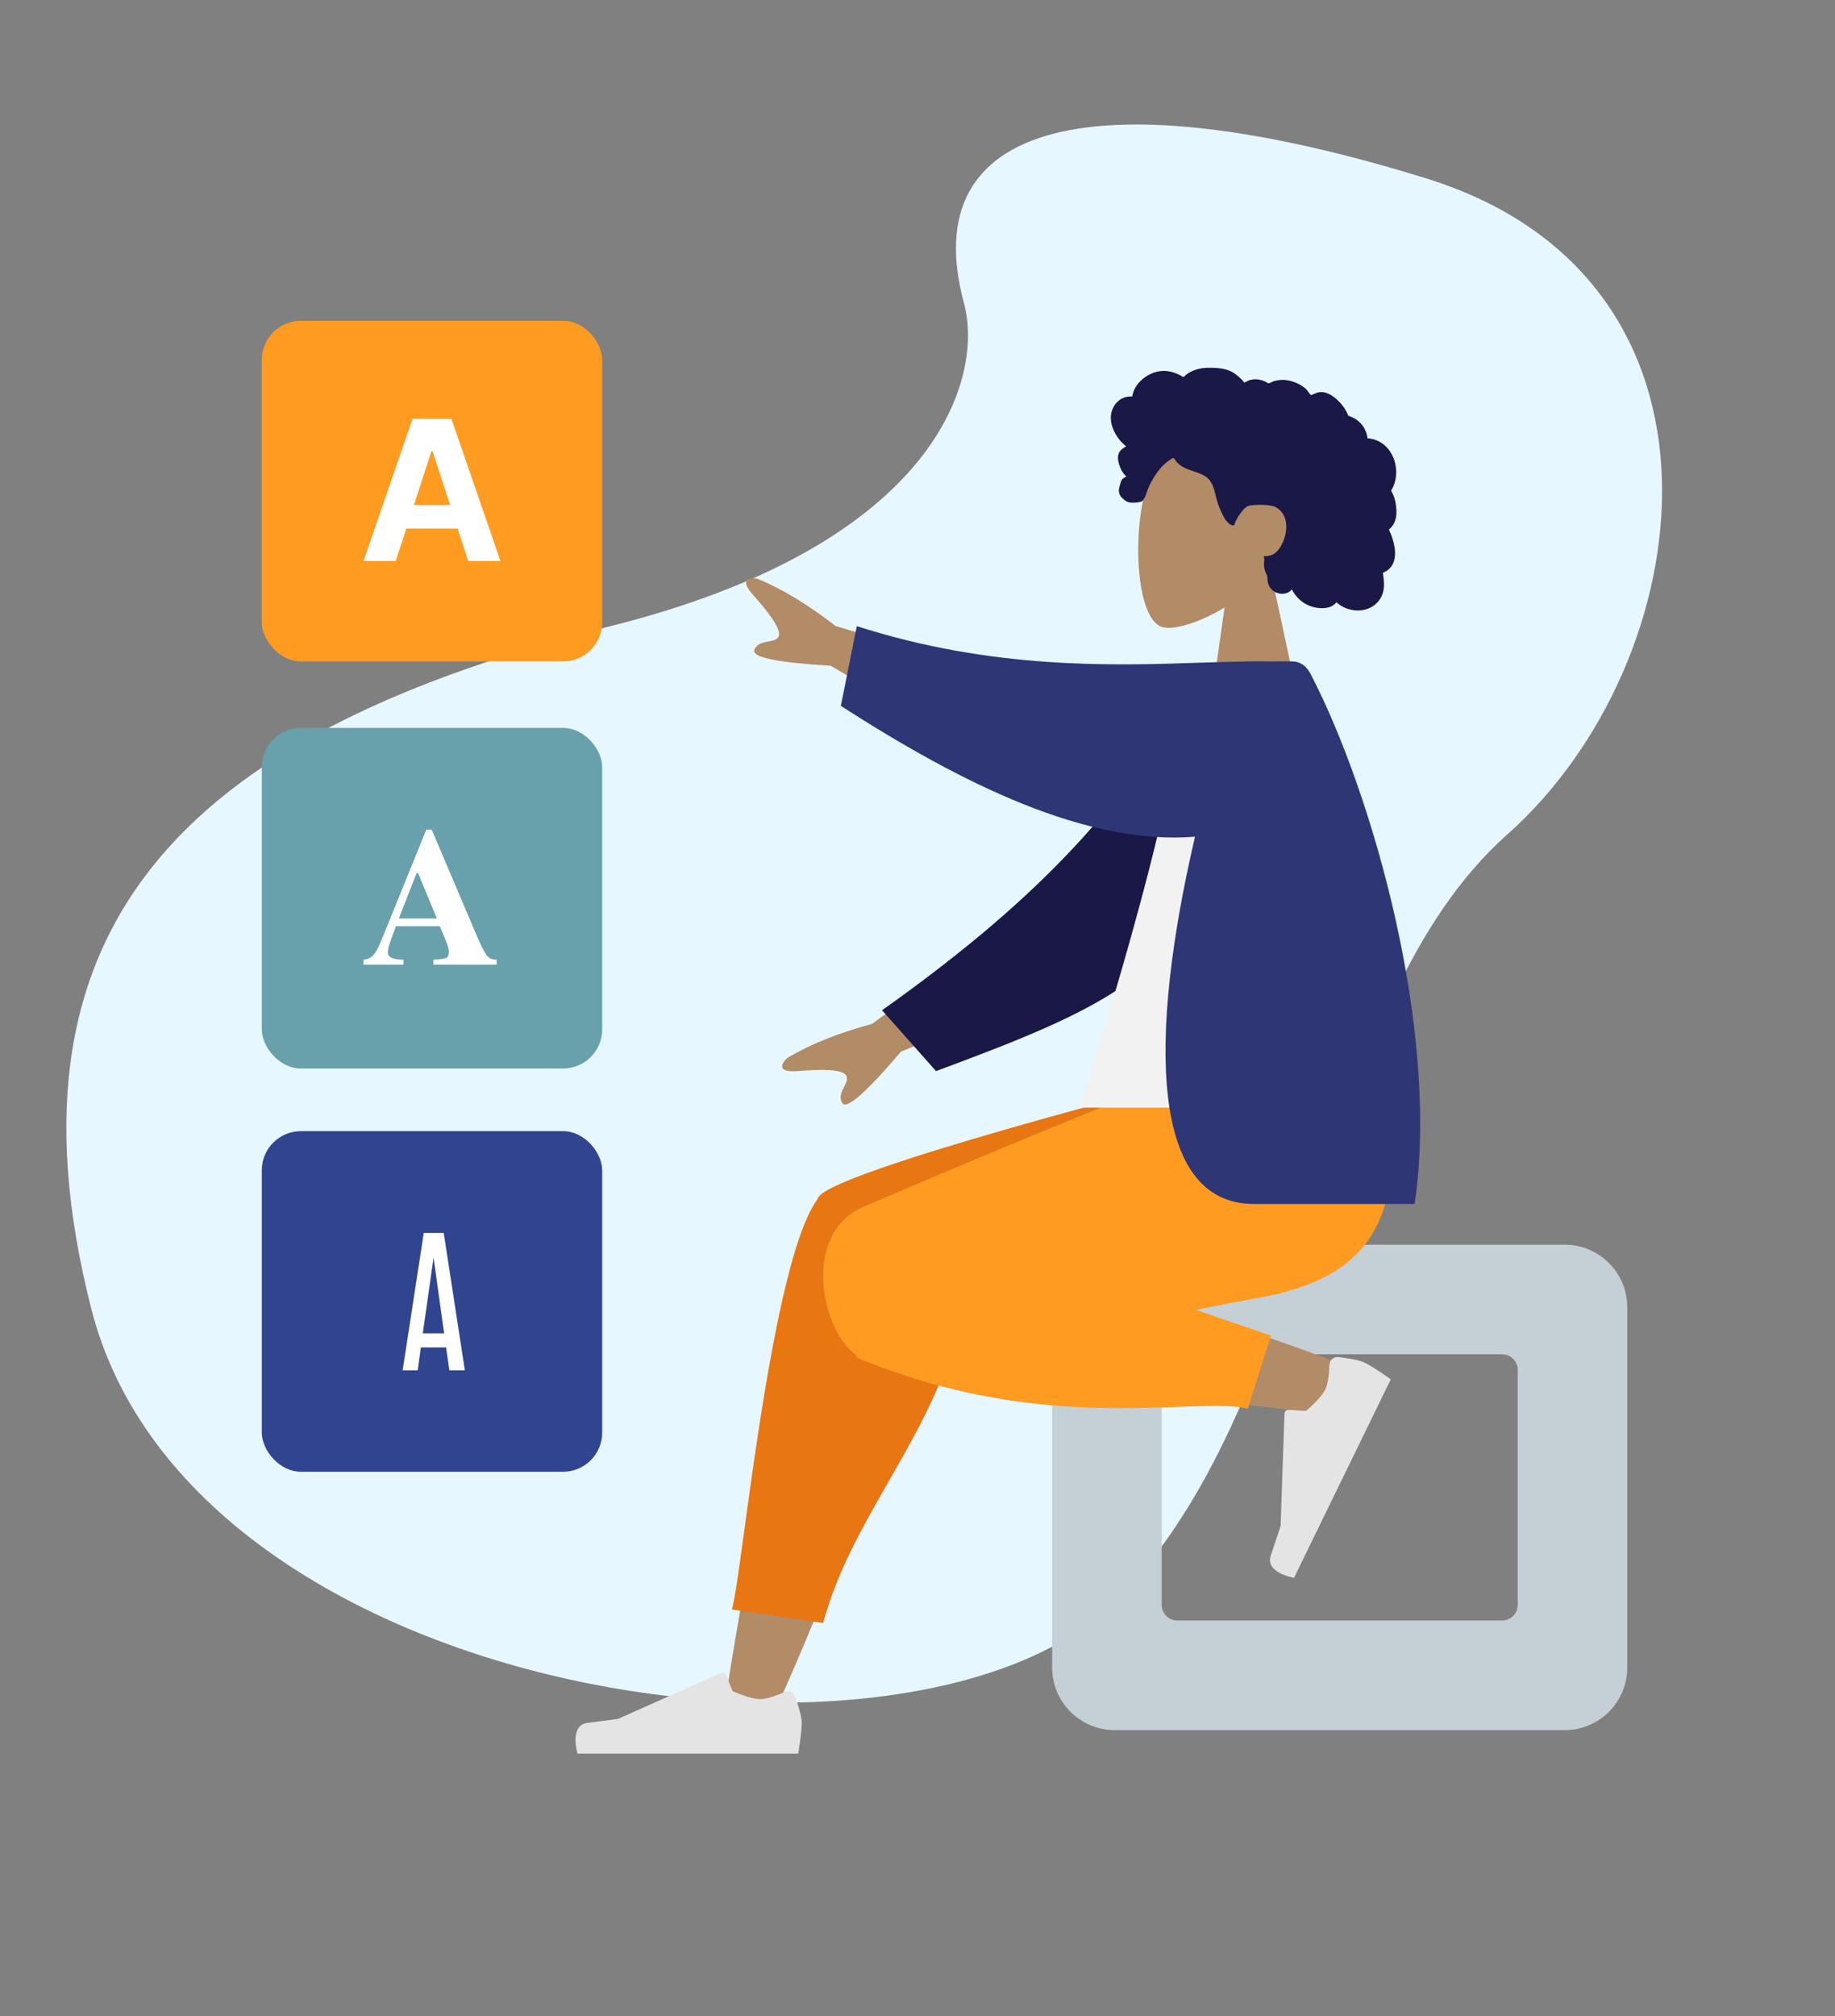 <svg width="469" height="515" viewBox="0 0 469 515" fill="none" xmlns="http://www.w3.org/2000/svg">
<rect x="0" y="0" width="469" height="515" fill="#808080" stroke="none"/>
<path d="M156.222 159.893C240.001 138.825 251.287 96.353 246.458 77.75C233.427 30.195 281.158 19.708 364.537 45.574C447.915 71.439 434.833 169.068 385.301 213.1C335.769 257.132 336.764 355.062 286.082 408.02C235.4 460.978 49.133 435.469 23.343 334.345C-2.448 233.22 51.499 186.228 156.222 159.893Z" fill="#E6F7FF"/>
<path fill-rule="evenodd" clip-rule="evenodd" d="M312.976 155.183C306.5 159.086 300.138 160.972 297.151 160.202C289.662 158.272 288.973 130.874 294.768 120.073C300.563 109.272 330.353 104.564 331.854 125.964C332.375 133.392 329.257 140.02 324.649 145.429L332.911 183.939H308.911L312.976 155.183Z" fill="#B28B67"/>
<path fill-rule="evenodd" clip-rule="evenodd" d="M284.135 105.099C284.632 103.352 285.969 101.857 287.771 101.413C288.208 101.305 288.659 101.262 289.108 101.28C289.27 101.286 289.315 101.333 289.39 101.22C289.446 101.137 289.447 100.932 289.47 100.834C289.542 100.529 289.631 100.227 289.742 99.933C290.119 98.931 290.752 98.043 291.516 97.296C292.944 95.898 294.874 94.933 296.879 94.759C297.977 94.663 299.066 94.842 300.104 95.199C300.641 95.383 301.162 95.614 301.669 95.868C301.822 95.945 302.317 96.32 302.47 96.295C302.64 96.269 302.98 95.848 303.118 95.742C304.819 94.437 306.92 93.924 309.039 93.939C311.431 93.957 313.735 94.076 315.73 95.535C316.152 95.843 316.554 96.181 316.937 96.537C317.139 96.725 317.334 96.919 317.52 97.121C317.633 97.244 317.742 97.369 317.847 97.497C318.026 97.715 317.998 97.786 318.248 97.634C319.208 97.051 320.32 96.778 321.441 96.916C322.107 96.998 322.754 97.197 323.369 97.46C323.578 97.55 324.062 97.907 324.286 97.91C324.507 97.914 324.984 97.583 325.212 97.499C326.444 97.044 327.771 96.932 329.065 97.142C330.4 97.359 331.711 97.891 332.842 98.627C333.386 98.981 333.861 99.374 334.242 99.9C334.407 100.127 334.555 100.368 334.742 100.579C334.851 100.702 335.068 100.829 335.126 100.985C335.091 100.891 336.586 100.315 336.727 100.278C337.479 100.082 338.244 100.122 338.98 100.364C340.364 100.819 341.554 101.841 342.532 102.888C343.035 103.426 343.474 104.02 343.847 104.653C344.026 104.957 344.19 105.269 344.339 105.588C344.412 105.742 344.46 105.935 344.556 106.074C344.679 106.254 344.761 106.257 344.984 106.335C346.117 106.732 347.15 107.404 347.936 108.311C348.731 109.229 349.247 110.36 349.464 111.551C349.476 111.621 349.484 111.911 349.525 111.949C349.581 112.002 349.809 111.978 349.895 111.989C350.193 112.024 350.49 112.076 350.782 112.145C351.321 112.272 351.845 112.46 352.341 112.706C354.276 113.662 355.659 115.456 356.335 117.475C357.046 119.594 357.033 122.021 356.184 124.099C356.047 124.435 355.884 124.761 355.692 125.07C355.575 125.259 355.537 125.259 355.613 125.458C355.698 125.679 355.854 125.893 355.955 126.109C356.285 126.814 356.516 127.561 356.661 128.324C356.9 129.576 357.019 130.891 356.783 132.153C356.673 132.738 356.483 133.311 356.192 133.832C356.043 134.098 355.87 134.351 355.674 134.584C355.572 134.705 355.464 134.821 355.351 134.932C355.286 134.995 355.201 135.05 355.146 135.121C355.012 135.294 354.984 135.152 355.053 135.405C355.15 135.759 355.369 136.108 355.503 136.453C355.642 136.808 355.767 137.168 355.881 137.531C356.113 138.267 356.309 139.016 356.432 139.779C356.667 141.242 356.626 142.801 355.934 144.144C355.638 144.718 355.213 145.222 354.698 145.614C354.446 145.806 354.173 145.971 353.887 146.107C353.74 146.177 353.552 146.207 353.485 146.349C353.413 146.502 353.52 146.806 353.544 146.977C353.757 148.465 353.864 150.028 353.421 151.486C353.014 152.83 352.117 154.016 350.952 154.801C348.692 156.324 345.646 156.238 343.272 155.019C342.653 154.701 342.074 154.306 341.558 153.841C340.243 155.611 337.536 155.555 335.614 155.051C333.219 154.422 331.297 152.757 330.19 150.569C328.676 152.412 325.499 151.814 324.449 149.815C324.192 149.325 324.04 148.786 323.965 148.24C323.925 147.953 323.951 147.664 323.921 147.379C323.883 147.016 323.641 146.664 323.501 146.313C323.23 145.63 323.062 144.924 323.055 144.188C323.051 143.803 323.099 143.428 323.136 143.047C323.169 142.703 323.074 142.383 323.02 142.044C323.634 142.145 324.382 141.98 324.961 141.802C325.529 141.627 326.06 141.167 326.461 140.746C327.392 139.77 327.96 138.49 328.349 137.217C329.203 134.422 328.853 131.068 326.041 129.534C324.732 128.819 320.808 128.822 319.248 129.175C317.608 129.546 315.748 133.165 315.657 133.506C315.6 133.716 315.628 133.977 315.435 134.117C315.01 134.425 314.309 133.89 313.995 133.626C313.454 133.17 313.068 132.563 312.734 131.948C312.006 130.609 311.419 129.172 311.004 127.705C310.684 126.575 310.48 125.409 310.062 124.307C309.646 123.21 308.991 122.23 307.972 121.609C306.863 120.933 305.592 120.577 304.375 120.153C303.168 119.732 301.982 119.218 301.047 118.325C300.842 118.128 300.642 117.92 300.476 117.689C300.346 117.506 300.217 117.157 300.017 117.041C299.708 116.861 299.256 117.329 298.989 117.499C297.668 118.338 296.567 119.507 295.678 120.785C294.794 122.056 294.069 123.278 293.48 124.697C293.043 125.75 292.771 127.098 292.002 127.96C291.659 128.345 289.108 128.578 288.282 128.242C287.456 127.906 286.53 127.033 286.253 126.486C285.969 125.926 285.901 125.31 286.022 124.697C286.094 124.337 286.239 124 286.319 123.646C286.386 123.348 286.447 123.067 286.592 122.794C286.867 122.278 287.336 121.906 287.901 121.751C287.313 121.208 286.825 120.559 286.487 119.834C286.137 119.08 285.84 118.163 285.755 117.335C285.687 116.663 285.792 115.967 286.16 115.389C286.546 114.783 287.23 114.388 287.822 114.01C286.918 113.303 286.145 112.443 285.509 111.491C284.272 109.64 283.507 107.307 284.135 105.099Z" fill="#191847"/>
<path fill-rule="evenodd" clip-rule="evenodd" d="M399.911 317.939C408.748 317.939 415.911 325.102 415.911 333.939V425.939C415.911 434.776 408.748 441.939 399.911 441.939H284.911C276.075 441.939 268.911 434.776 268.911 425.939V333.939C268.911 325.102 276.075 317.939 284.911 317.939H399.911ZM383.911 345.939C386.12 345.939 387.911 347.73 387.911 349.939V409.939C387.911 412.148 386.12 413.939 383.911 413.939H300.911C298.702 413.939 296.911 412.148 296.911 409.939V349.939C296.911 347.73 298.702 345.939 300.911 345.939H383.911Z" fill="#C5CFD6"/>
<path fill-rule="evenodd" clip-rule="evenodd" d="M223.2 372.519C219.481 385.547 210.215 410.24 197.402 438.599L185.227 435.046C195.878 369.791 204.743 326.59 209.821 313.441C213.176 304.753 238.558 305.771 235.638 323.252C234.414 330.582 229.569 350.211 223.2 372.519ZM273.244 326.3C293.099 330.414 334.267 344.956 346.023 349.602C353.411 352.523 348.648 362.427 342.346 361.56C341.278 361.414 337.502 360.991 331.867 360.361C313.77 358.336 276.5 354.167 248.233 350.098C233.349 347.956 241.355 320.077 256.809 323.027C262.008 324.02 267.538 325.118 273.244 326.3Z" fill="#B28B67"/>
<path fill-rule="evenodd" clip-rule="evenodd" d="M209.042 306.077C211.072 299.453 303.349 275.939 303.349 275.939H310.911V282.986L247.324 315.355C247.409 316.4 247.357 317.504 247.152 318.668C247.611 342.665 237.341 360.592 227.172 378.341C220.523 389.947 213.917 401.478 210.383 414.58L187.022 411.095C187.702 409.355 188.778 401.507 190.25 390.778C193.959 363.724 200.182 318.348 208.911 306.342C208.942 306.3 208.973 306.259 209.004 306.217C209.015 306.17 209.028 306.124 209.042 306.077Z" fill="#E87613"/>
<path fill-rule="evenodd" clip-rule="evenodd" d="M305.628 334.579C311.446 333.415 316.804 332.375 321.388 331.571C351.002 326.377 359.637 310.525 354.532 275.939H299.969C291.057 278.499 244.737 297.924 220.705 308.255C204.799 315.093 209.813 339.743 218.82 346.158C218.869 346.552 219.031 346.819 219.32 346.939C253.471 361.093 282.593 360.037 301.294 359.359C309.127 359.075 315.131 358.857 318.911 359.851L324.834 341.167L305.628 334.579Z" fill="#FF9B21"/>
<path fill-rule="evenodd" clip-rule="evenodd" d="M339.784 348.634C339.83 347.464 340.817 346.528 341.981 346.652C344.105 346.878 347.239 347.319 348.764 348.063C351.195 349.249 355.464 352.334 355.464 352.334C354.089 355.154 330.74 403.027 330.74 403.027C330.74 403.027 323.243 401.817 324.799 397.306C326.354 392.794 327.308 389.774 327.308 389.774L328.296 361.089C328.315 360.525 328.796 360.09 329.358 360.125L333.771 360.402C333.771 360.402 337.532 357.358 338.734 354.894C339.465 353.394 339.707 350.594 339.784 348.634Z" fill="#E4E4E4"/>
<path fill-rule="evenodd" clip-rule="evenodd" d="M200.462 432.223C201.533 431.751 202.807 432.229 203.206 433.33C203.934 435.337 204.911 438.348 204.911 440.045C204.911 442.75 204.01 447.939 204.01 447.939C200.872 447.939 147.608 447.939 147.608 447.939C147.608 447.939 145.41 440.671 150.146 440.091C154.883 439.512 158.016 439.045 158.016 439.045L184.231 427.358C184.746 427.128 185.348 427.369 185.563 427.89L187.248 431.978C187.248 431.978 191.633 434.024 194.374 434.024C196.043 434.024 198.665 433.013 200.462 432.223Z" fill="#E4E4E4"/>
<path fill-rule="evenodd" clip-rule="evenodd" d="M213.551 159.901L251.455 171.28L241.777 187.401L212.306 170.057C198.549 169.238 192.049 167.881 192.806 165.987C193.444 164.39 194.964 164.117 196.363 163.867C197.453 163.671 198.47 163.489 198.942 162.704C200.019 160.91 196.244 156.24 192.473 151.962C188.701 147.684 191.719 147.484 193.542 147.827C199.81 150.372 206.48 154.397 213.551 159.901ZM222.906 261.531L254.804 238.107L261.855 255.538L230.268 268.637C221.334 279.13 216.339 283.505 215.281 281.76C214.39 280.289 215.087 278.912 215.729 277.644C216.229 276.656 216.695 275.734 216.352 274.884C215.567 272.945 209.566 273.149 203.88 273.586C198.193 274.024 199.851 271.493 201.222 270.244C207.026 266.77 214.254 263.865 222.906 261.531Z" fill="#B28B67"/>
<path fill-rule="evenodd" clip-rule="evenodd" d="M304.35 175.026C286.98 207.415 261.861 232.244 225.445 258.055L239.234 273.602C279.893 258.492 301.352 249.375 311.89 218.774C314.535 211.093 316.383 186.61 317.969 173.728L304.35 175.026Z" fill="#191847"/>
<path fill-rule="evenodd" clip-rule="evenodd" d="M352.911 282.939H275.911C275.911 282.939 302.074 203.147 302.641 173.411C302.66 172.4 304.527 170.619 305.353 170.852C314.411 173.411 324.739 168.939 324.739 168.939C342.994 198.297 349.306 234.444 352.911 282.939Z" fill="#F2F2F2"/>
<path fill-rule="evenodd" clip-rule="evenodd" d="M305.425 213.73C293.399 265.316 293.953 307.545 320.504 307.545H361.56C368.081 263.723 350.943 202.963 335.055 172.316C334.448 171.145 333.157 168.939 330.114 168.939H318.184C318.179 168.955 318.174 168.971 318.169 168.986C314.579 169.016 310.625 169.147 306.344 169.289C284.303 170.021 253.57 171.041 218.988 159.939L214.911 180.312C246.124 200.387 277.73 215.938 305.425 213.73Z" fill="#2F3676"/>
<rect x="66.911" y="81.939" width="87" height="87" rx="10" fill="#FF9B21"/>
<rect x="66.911" y="185.939" width="87" height="87" rx="10" fill="#68A1AC"/>
<rect x="66.911" y="288.939" width="87" height="87" rx="10" fill="#304490"/>
<path d="M101.15 143.303L103.849 135.011H116.97L119.669 143.303H127.908L115.372 106.939H105.464L92.911 143.303H101.15ZM105.802 129.009L110.276 115.249H110.56L115.035 129.009H105.802Z" fill="white"/>
<path d="M111.661 234.62L106.876 223.047H106.461L101.944 234.62H111.661ZM92.911 245.142C94.116 245.061 95.084 244.515 95.816 243.506C96.288 242.872 96.964 241.472 97.843 239.307L108.951 211.939H110.343L121.5 238.208C122.753 241.154 123.689 243.059 124.308 243.921C124.926 244.768 125.805 245.175 126.944 245.142V246.412H110.758V245.142C112.385 245.077 113.451 244.939 113.956 244.727C114.477 244.515 114.737 243.978 114.737 243.116C114.737 242.725 114.607 242.131 114.347 241.333C114.184 240.861 113.964 240.292 113.688 239.625L112.418 236.597H101.188C100.455 238.583 99.983 239.877 99.772 240.479C99.332 241.765 99.112 242.701 99.112 243.287C99.112 244.003 99.592 244.524 100.553 244.849C101.122 245.028 101.977 245.126 103.116 245.142V246.412H92.911V245.142Z" fill="white"/>
<path d="M113.411 314.939H108.311L102.911 350.039H106.761L107.561 344.189H114.011L114.861 350.039H118.811L113.411 314.939ZM110.811 321.239L113.511 340.589H108.061L110.811 321.239Z" fill="white"/>
</svg>
